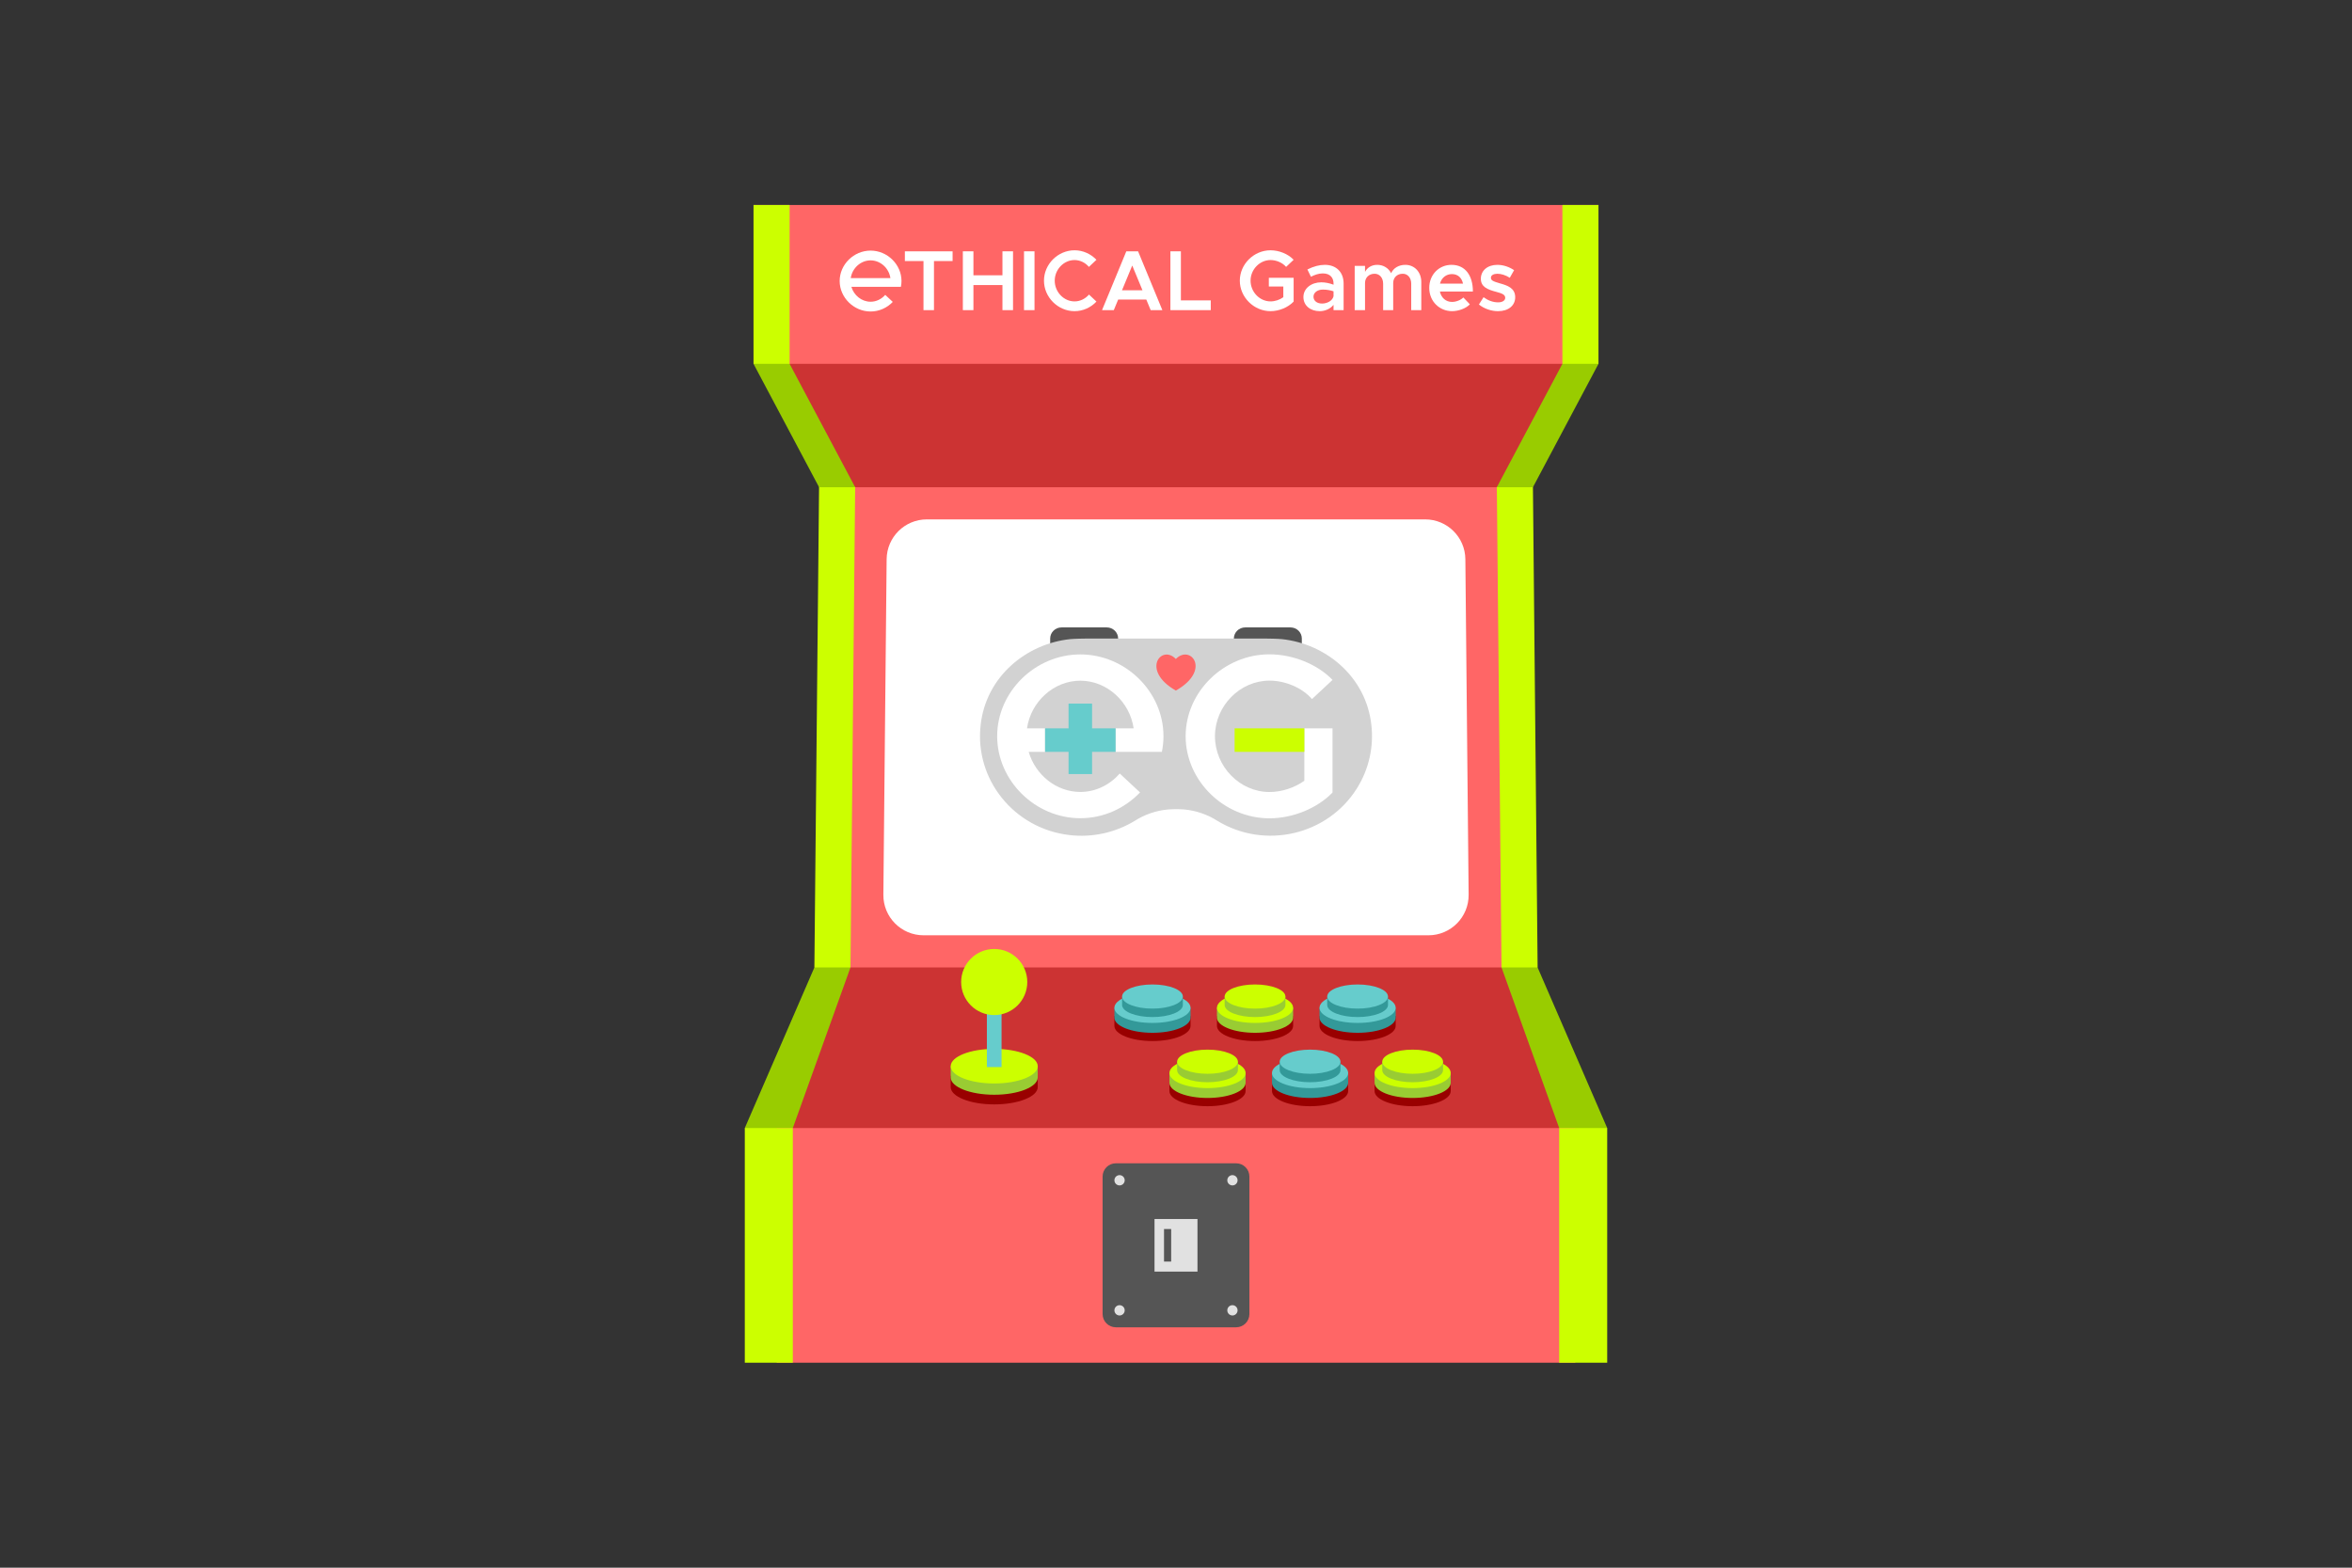 <svg xmlns="http://www.w3.org/2000/svg" xmlns:xlink="http://www.w3.org/1999/xlink" x="0px" y="0px" width="1800px" height="1200px" viewBox="0 0 1800 1200" xml:space="preserve">
<rect x="0" y="0" width="1800" height="1200" fill="#333333" stroke="none"/>
<g id="Fond" display="none">
	<rect display="inline" fill="#F0F0F0" width="1800" height="1200"/>
</g>
<g id="Pattern" display="none">
	<g display="inline">
		<g>
			<g>
				<polygon fill="#AAAAAA" points="1739.665,84.646 1742.584,73.748 1732.251,70.979 1729.332,81.875 1718.999,79.107       1716.229,89.439 1726.565,92.21 1723.946,101.981 1734.283,104.752 1736.898,94.976 1747.234,97.746 1750,87.414     "/>
				<path fill="#FFFFFF" d="M1568.566,54.645c-8.173-14.766-29.92,1.583-6.594,24.604      C1594.284,70.821,1582.983,45.97,1568.566,54.645z"/>
				<polygon fill="#CCFF00" points="1408.326,55.985 1405.562,66.318 1436.229,74.536 1438.994,64.205     "/>
			</g>
			<g>
				<polygon fill="#66CCCC" points="1477.578,295.98 1477.578,284.702 1466.884,284.702 1466.884,295.98 1456.185,295.98       1456.185,306.677 1466.884,306.677 1466.884,316.796 1477.578,316.796 1477.578,306.677 1488.283,306.677 1488.283,295.98           "/>
				<path fill="#FF6666" d="M1594.781,173.927c-11.714-12.146-28.489,9.271,0,25.474      C1623.807,182.896,1606.455,161.819,1594.781,173.927z"/>
				<rect x="1598.673" y="293.525" fill="#D2D2D2" width="31.754" height="10.694"/>
				<path fill="#FF6666" d="M1731.51,310.237c-14.457-8.699-25.116,16.328,6.594,24.605      C1761.875,311.39,1739.657,295.517,1731.51,310.237z"/>
				<polygon fill="#AAAAAA" points="1739.665,433.394 1742.584,422.497 1732.251,419.727 1729.332,430.625 1718.999,427.854       1716.229,438.188 1726.565,440.958 1723.946,450.731 1734.283,453.499 1736.898,443.723 1747.234,446.497 1750,436.161     "/>
				<polygon fill="#E1E1E1" points="1405.562,201.722 1408.326,212.053 1438.994,203.835 1436.229,193.505     "/>
				<polygon fill="#FFFFFF" points="1736.898,196.791 1733.981,185.894 1723.645,188.663 1726.563,199.558 1716.229,202.327       1718.999,212.661 1729.332,209.891 1731.951,219.665 1742.289,216.895 1739.665,207.12 1750,204.353 1747.234,194.02     "/>
				<path fill="#FFFFFF" d="M1568.566,403.393c-8.173-14.766-29.92,1.583-6.594,24.604      C1594.284,419.568,1582.983,394.716,1568.566,403.393z"/>
				<polygon fill="#CCFF00" points="1408.326,404.733 1405.562,415.067 1436.229,423.284 1438.994,412.952     "/>
			</g>
			<g>
				<polygon fill="#66CCCC" points="1477.578,644.729 1477.578,633.45 1466.884,633.45 1466.884,644.729 1456.185,644.729       1456.185,655.429 1466.884,655.429 1466.884,665.548 1477.578,665.548 1477.578,655.429 1488.283,655.429 1488.283,644.729           "/>
				<path fill="#FF6666" d="M1594.781,522.677c-11.714-12.146-28.489,9.271,0,25.471      C1623.807,531.645,1606.455,510.568,1594.781,522.677z"/>
				<rect x="1598.673" y="642.274" fill="#D2D2D2" width="31.754" height="10.692"/>
				<path fill="#FF6666" d="M1731.51,658.982c-14.457-8.697-25.116,16.332,6.594,24.611      C1761.875,660.137,1739.657,644.261,1731.51,658.982z"/>
				<polygon fill="#AAAAAA" points="1739.665,782.141 1742.584,771.247 1732.251,768.477 1729.332,779.374 1718.999,776.605       1716.229,786.934 1726.565,789.705 1723.946,799.479 1734.283,802.246 1736.898,792.473 1747.234,795.241 1750,784.914     "/>
				<polygon fill="#E1E1E1" points="1405.562,550.473 1408.326,560.802 1438.994,552.583 1436.229,542.252     "/>
				<polygon fill="#FFFFFF" points="1736.898,545.539 1733.981,534.642 1723.645,537.411 1726.563,548.306 1716.229,551.075       1718.999,561.405 1729.332,558.64 1731.951,568.414 1742.289,565.642 1739.665,555.868 1750,553.101 1747.234,542.77     "/>
				<path fill="#FFFFFF" d="M1568.566,752.139c-8.173-14.766-29.92,1.582-6.594,24.607      C1594.284,768.322,1582.983,743.469,1568.566,752.139z"/>
				<polygon fill="#CCFF00" points="1408.326,753.484 1405.562,763.814 1436.229,772.03 1438.994,761.705     "/>
			</g>
			<g>
				<polygon fill="#66CCCC" points="1477.578,993.477 1477.578,982.199 1466.884,982.199 1466.884,993.477 1456.185,993.477       1456.185,1004.174 1466.884,1004.174 1466.884,1014.293 1477.578,1014.293 1477.578,1004.174 1488.283,1004.174       1488.283,993.477     "/>
				<path fill="#FF6666" d="M1594.781,871.422c-11.714-12.143-28.489,9.276,0,25.477      C1623.807,880.393,1606.455,859.314,1594.781,871.422z"/>
				<rect x="1598.673" y="991.018" fill="#D2D2D2" width="31.754" height="10.699"/>
				<path fill="#FF6666" d="M1731.51,1007.73c-14.457-8.697-25.116,16.33,6.594,24.609      C1761.875,1008.885,1739.657,993.012,1731.51,1007.73z"/>
				<polygon fill="#AAAAAA" points="1739.665,1130.888 1742.584,1119.996 1732.251,1117.221 1729.332,1128.121 1718.999,1125.354       1716.229,1135.683 1726.565,1138.455 1723.946,1148.229 1734.283,1150.993 1736.898,1141.224 1747.234,1143.991 1750,1133.654           "/>
				<polygon fill="#E1E1E1" points="1405.562,899.221 1408.326,909.555 1438.994,901.332 1436.229,891.002     "/>
				<polygon fill="#FFFFFF" points="1736.898,894.287 1733.981,883.389 1723.645,886.162 1726.563,897.055 1716.229,899.82       1718.999,910.156 1729.332,907.388 1731.951,917.162 1742.289,914.392 1739.665,904.617 1750,901.848 1747.234,891.513     "/>
				<path fill="#FFFFFF" d="M1568.566,1100.887c-8.173-14.766-29.92,1.584-6.594,24.609      C1594.284,1117.064,1582.983,1092.217,1568.566,1100.887z"/>
				<polygon fill="#CCFF00" points="1408.326,1102.232 1405.562,1112.562 1436.229,1120.78 1438.994,1110.447     "/>
			</g>
			<g>
				<polygon fill="#AAAAAA" points="1323.105,84.646 1326.025,73.748 1315.697,70.979 1312.773,81.875 1302.444,79.107       1299.672,89.439 1310.004,92.21 1307.39,101.981 1317.723,104.752 1320.341,94.976 1330.679,97.746 1333.445,87.414     "/>
				<path fill="#FFFFFF" d="M1152.008,54.645c-8.171-14.766-29.922,1.583-6.591,24.604      C1177.726,70.821,1166.426,45.97,1152.008,54.645z"/>
				<polygon fill="#CCFF00" points="991.771,55.985 989,66.318 1019.671,74.536 1022.436,64.205     "/>
			</g>
			<g>
				<polygon fill="#66CCCC" points="1061.021,295.98 1061.021,284.702 1050.322,284.702 1050.322,295.98 1039.626,295.98       1039.626,306.677 1050.322,306.677 1050.322,316.796 1061.021,316.796 1061.021,306.677 1071.728,306.677 1071.728,295.98           "/>
				<path fill="#FF6666" d="M1178.218,173.927c-11.708-12.146-28.481,9.271,0,25.474      C1207.247,182.896,1189.898,161.819,1178.218,173.927z"/>
				<rect x="1182.115" y="293.525" fill="#D2D2D2" width="31.752" height="10.694"/>
				<path fill="#FF6666" d="M1314.952,310.237c-14.454-8.699-25.118,16.328,6.593,24.605      C1345.314,311.39,1323.1,295.517,1314.952,310.237z"/>
				<polygon fill="#AAAAAA" points="1323.105,433.394 1326.025,422.497 1315.697,419.727 1312.773,430.625 1302.444,427.854       1299.672,438.188 1310.004,440.958 1307.39,450.731 1317.723,453.499 1320.341,443.723 1330.679,446.497 1333.445,436.161           "/>
				<polygon fill="#E1E1E1" points="989,201.722 991.771,212.053 1022.436,203.835 1019.671,193.505     "/>
				<polygon fill="#FFFFFF" points="1320.341,196.791 1317.423,185.894 1307.086,188.663 1310.002,199.558 1299.672,202.327       1302.444,212.661 1312.773,209.891 1315.395,219.665 1325.729,216.895 1323.105,207.12 1333.445,204.353 1330.679,194.02           "/>
				<path fill="#FFFFFF" d="M1152.008,403.393c-8.171-14.766-29.922,1.583-6.591,24.604      C1177.726,419.568,1166.426,394.716,1152.008,403.393z"/>
				<polygon fill="#CCFF00" points="991.771,404.733 989,415.067 1019.671,423.284 1022.436,412.952     "/>
			</g>
			<g>
				<polygon fill="#66CCCC" points="1061.021,644.729 1061.021,633.45 1050.322,633.45 1050.322,644.729 1039.626,644.729       1039.626,655.429 1050.322,655.429 1050.322,665.548 1061.021,665.548 1061.021,655.429 1071.728,655.429 1071.728,644.729           "/>
				<path fill="#FF6666" d="M1178.218,522.677c-11.708-12.146-28.481,9.271,0,25.471      C1207.247,531.645,1189.898,510.568,1178.218,522.677z"/>
				<rect x="1182.115" y="642.274" fill="#D2D2D2" width="31.752" height="10.692"/>
				<path fill="#FF6666" d="M1314.952,658.982c-14.454-8.697-25.118,16.332,6.593,24.611      C1345.314,660.137,1323.1,644.261,1314.952,658.982z"/>
				<polygon fill="#AAAAAA" points="1323.105,782.141 1326.025,771.247 1315.697,768.477 1312.773,779.374 1302.444,776.605       1299.672,786.934 1310.004,789.705 1307.39,799.479 1317.723,802.246 1320.341,792.473 1330.679,795.241 1333.445,784.914           "/>
				<polygon fill="#E1E1E1" points="989,550.473 991.771,560.802 1022.436,552.583 1019.671,542.252     "/>
				<polygon fill="#FFFFFF" points="1320.341,545.539 1317.423,534.642 1307.086,537.411 1310.002,548.306 1299.672,551.075       1302.444,561.405 1312.773,558.64 1315.395,568.414 1325.729,565.642 1323.105,555.868 1333.445,553.101 1330.679,542.77           "/>
				<path fill="#FFFFFF" d="M1152.008,752.139c-8.171-14.766-29.922,1.582-6.591,24.607      C1177.726,768.322,1166.426,743.469,1152.008,752.139z"/>
				<polygon fill="#CCFF00" points="991.771,753.484 989,763.814 1019.671,772.03 1022.436,761.705     "/>
			</g>
			<g>
				<polygon fill="#66CCCC" points="1061.021,993.477 1061.021,982.199 1050.322,982.199 1050.322,993.477 1039.626,993.477       1039.626,1004.174 1050.322,1004.174 1050.322,1014.293 1061.021,1014.293 1061.021,1004.174 1071.728,1004.174       1071.728,993.477     "/>
				<path fill="#FF6666" d="M1178.218,871.422c-11.708-12.143-28.481,9.276,0,25.477      C1207.247,880.393,1189.898,859.314,1178.218,871.422z"/>
				<rect x="1182.115" y="991.018" fill="#D2D2D2" width="31.752" height="10.699"/>
				<path fill="#FF6666" d="M1314.952,1007.73c-14.454-8.697-25.118,16.33,6.593,24.609      C1345.314,1008.885,1323.1,993.012,1314.952,1007.73z"/>
				<polygon fill="#AAAAAA" points="1323.105,1130.888 1326.025,1119.996 1315.697,1117.221 1312.773,1128.121 1302.444,1125.354       1299.672,1135.683 1310.004,1138.455 1307.39,1148.229 1317.723,1150.993 1320.341,1141.224 1330.679,1143.991       1333.445,1133.654     "/>
				<polygon fill="#E1E1E1" points="989,899.221 991.771,909.555 1022.436,901.332 1019.671,891.002     "/>
				<polygon fill="#FFFFFF" points="1320.341,894.287 1317.423,883.389 1307.086,886.162 1310.002,897.055 1299.672,899.82       1302.444,910.156 1312.773,907.388 1315.395,917.162 1325.729,914.392 1323.105,904.617 1333.445,901.848 1330.679,891.513           "/>
				<path fill="#FFFFFF" d="M1152.008,1100.887c-8.171-14.766-29.922,1.584-6.591,24.609      C1177.726,1117.064,1166.426,1092.217,1152.008,1100.887z"/>
				<polygon fill="#CCFF00" points="991.771,1102.232 989,1112.562 1019.671,1120.78 1022.436,1110.447     "/>
			</g>
			<g>
				<polygon fill="#AAAAAA" points="906.554,84.646 909.467,73.748 899.137,70.979 896.216,81.875 885.884,79.107 883.114,89.439       893.449,92.21 890.828,101.981 901.161,104.752 903.784,94.976 914.121,97.746 916.889,87.414     "/>
				<path fill="#FFFFFF" d="M735.45,54.645c-8.171-14.766-29.918,1.583-6.592,24.604C761.166,70.821,749.866,45.97,735.45,54.645z"/>
				
					<rect x="583.812" y="49.385" transform="matrix(0.259 -0.966 0.966 0.259 373.761 617.504)" fill="#CCFF00" width="10.696" height="31.75"/>
			</g>
			<g>
				<polygon fill="#66CCCC" points="644.465,295.98 644.465,284.702 633.767,284.702 633.767,295.98 623.07,295.98 623.07,306.677       633.767,306.677 633.767,316.796 644.465,316.796 644.465,306.677 655.167,306.677 655.167,295.98     "/>
				<path fill="#FF6666" d="M761.663,173.927c-11.714-12.146-28.489,9.271,0,25.474      C790.691,182.896,773.342,161.819,761.663,173.927z"/>
				<rect x="765.559" y="293.525" fill="#D2D2D2" width="31.753" height="10.694"/>
				<path fill="#FF6666" d="M898.395,310.237c-14.458-8.699-25.116,16.328,6.594,24.605      C928.761,311.39,906.546,295.517,898.395,310.237z"/>
				<polygon fill="#AAAAAA" points="906.554,433.394 909.467,422.497 899.137,419.727 896.216,430.625 885.884,427.854       883.114,438.188 893.449,440.958 890.828,450.731 901.161,453.499 903.784,443.723 914.121,446.497 916.889,436.161     "/>
				
					<rect x="583.813" y="186.903" transform="matrix(-0.259 -0.966 0.966 -0.259 545.661 824.339)" fill="#E1E1E1" width="10.695" height="31.751"/>
				<polygon fill="#FFFFFF" points="903.784,196.791 900.862,185.894 890.53,188.663 893.448,199.558 883.114,202.327       885.884,212.661 896.216,209.891 898.835,219.665 909.162,216.895 906.554,207.12 916.889,204.353 914.121,194.02     "/>
				<path fill="#FFFFFF" d="M735.45,403.393c-8.171-14.766-29.918,1.583-6.592,24.604      C761.166,419.568,749.866,394.716,735.45,403.393z"/>
				
					<rect x="583.812" y="398.133" transform="matrix(0.259 -0.966 0.966 0.259 36.898 876.09)" fill="#CCFF00" width="10.698" height="31.75"/>
			</g>
			<g>
				<polygon fill="#66CCCC" points="644.465,644.729 644.465,633.45 633.767,633.45 633.767,644.729 623.07,644.729 623.07,655.429       633.767,655.429 633.767,665.548 644.465,665.548 644.465,655.429 655.167,655.429 655.167,644.729     "/>
				<path fill="#FF6666" d="M761.663,522.677c-11.714-12.146-28.489,9.271,0,25.471      C790.691,531.645,773.342,510.568,761.663,522.677z"/>
				<rect x="765.559" y="642.274" fill="#D2D2D2" width="31.753" height="10.692"/>
				<path fill="#FF6666" d="M898.395,658.982c-14.458-8.697-25.116,16.332,6.594,24.611      C928.761,660.137,906.546,644.261,898.395,658.982z"/>
				<polygon fill="#AAAAAA" points="906.554,782.141 909.467,771.247 899.137,768.477 896.216,779.374 885.884,776.605       883.114,786.934 893.449,789.705 890.828,799.479 901.161,802.246 903.784,792.473 914.121,795.241 916.889,784.914     "/>
				
					<rect x="583.814" y="535.652" transform="matrix(-0.259 -0.966 0.966 -0.259 208.812 1263.306)" fill="#E1E1E1" width="10.693" height="31.751"/>
				<polygon fill="#FFFFFF" points="903.784,545.539 900.862,534.642 890.53,537.411 893.448,548.306 883.114,551.075       885.884,561.405 896.216,558.64 898.835,568.414 909.162,565.642 906.554,555.868 916.889,553.101 914.121,542.77     "/>
				<path fill="#FFFFFF" d="M735.45,752.139c-8.171-14.766-29.918,1.582-6.592,24.607      C761.166,768.322,749.866,743.469,735.45,752.139z"/>
				
					<rect x="583.814" y="746.882" transform="matrix(0.259 -0.966 0.966 0.259 -300.031 1134.573)" fill="#CCFF00" width="10.694" height="31.75"/>
			</g>
			<g>
				<polygon fill="#66CCCC" points="644.465,993.477 644.465,982.199 633.767,982.199 633.767,993.477 623.07,993.477       623.07,1004.174 633.767,1004.174 633.767,1014.293 644.465,1014.293 644.465,1004.174 655.167,1004.174 655.167,993.477           "/>
				<path fill="#FF6666" d="M761.663,871.422c-11.714-12.143-28.489,9.276,0,25.477      C790.691,880.393,773.342,859.314,761.663,871.422z"/>
				<rect x="765.559" y="991.018" fill="#D2D2D2" width="31.753" height="10.699"/>
				<path fill="#FF6666" d="M898.395,1007.73c-14.458-8.697-25.116,16.33,6.594,24.609      C928.761,1008.885,906.546,993.012,898.395,1007.73z"/>
				<polygon fill="#AAAAAA" points="906.554,1130.888 909.467,1119.996 899.137,1117.221 896.216,1128.121 885.884,1125.354       883.114,1135.683 893.449,1138.455 890.828,1148.229 901.161,1150.993 903.784,1141.224 914.121,1143.991 916.889,1133.654           "/>
				<polygon fill="#E1E1E1" points="572.443,899.221 575.209,909.555 605.878,901.332 603.112,891.002     "/>
				<polygon fill="#FFFFFF" points="903.784,894.287 900.862,883.389 890.53,886.162 893.448,897.055 883.114,899.82       885.884,910.156 896.216,907.388 898.835,917.162 909.162,914.392 906.554,904.617 916.889,901.848 914.121,891.513     "/>
				<path fill="#FFFFFF" d="M735.45,1100.887c-8.171-14.766-29.918,1.584-6.592,24.609      C761.166,1117.064,749.866,1092.217,735.45,1100.887z"/>
				
					<rect x="583.814" y="1095.631" transform="matrix(0.259 -0.966 0.966 0.259 -636.912 1393.115)" fill="#CCFF00" width="10.694" height="31.75"/>
			</g>
			<g>
				<polygon fill="#AAAAAA" points="489.993,84.646 492.912,73.748 482.579,70.979 479.658,81.875 469.325,79.107 466.556,89.439       476.892,92.21 474.271,101.981 484.605,104.752 487.223,94.976 497.561,97.746 500.33,87.414     "/>
				<path fill="#FFFFFF" d="M318.893,54.645c-8.171-14.766-29.918,1.583-6.592,24.604C344.609,70.821,333.309,45.97,318.893,54.645z      "/>
				
					<rect x="167.255" y="49.385" transform="matrix(0.259 -0.966 0.966 0.259 64.914 215.107)" fill="#CCFF00" width="10.697" height="31.751"/>
			</g>
			<g>
				<polygon fill="#66CCCC" points="227.907,295.98 227.907,284.702 217.208,284.702 217.208,295.98 206.511,295.98       206.511,306.677 217.208,306.677 217.208,316.796 227.907,316.796 227.907,306.677 238.608,306.677 238.608,295.98     "/>
				<path fill="#FF6666" d="M345.105,173.927c-11.715-12.146-28.488,9.271,0,25.474      C374.133,182.896,356.783,161.819,345.105,173.927z"/>
				<rect x="349.001" y="293.525" fill="#D2D2D2" width="31.751" height="10.694"/>
				<path fill="#FF6666" d="M481.838,310.237c-14.459-8.699-25.119,16.328,6.593,24.605      C512.198,311.39,489.985,295.517,481.838,310.237z"/>
				<polygon fill="#AAAAAA" points="489.993,433.394 492.912,422.497 482.579,419.727 479.658,430.625 469.325,427.854       466.556,438.188 476.892,440.958 474.271,450.731 484.605,453.499 487.223,443.723 497.561,446.497 500.33,436.161     "/>
				
					<rect x="167.256" y="186.903" transform="matrix(-0.259 -0.966 0.966 -0.259 21.386 421.969)" fill="#E1E1E1" width="10.695" height="31.751"/>
				<polygon fill="#FFFFFF" points="487.223,196.791 484.306,185.894 473.97,188.663 476.891,199.558 466.556,202.327       469.325,212.661 479.658,209.891 482.277,219.665 492.612,216.895 489.993,207.12 500.33,204.353 497.561,194.02     "/>
				<path fill="#FFFFFF" d="M318.893,403.393c-8.171-14.766-29.918,1.583-6.592,24.604      C344.609,419.568,333.309,394.716,318.893,403.393z"/>
				
					<rect x="167.255" y="398.133" transform="matrix(0.259 -0.966 0.966 0.259 -271.96 473.659)" fill="#CCFF00" width="10.699" height="31.751"/>
			</g>
			<g>
				<polygon fill="#66CCCC" points="227.907,644.729 227.907,633.45 217.208,633.45 217.208,644.729 206.511,644.729       206.511,655.429 217.208,655.429 217.208,665.548 227.907,665.548 227.907,655.429 238.608,655.429 238.608,644.729     "/>
				<path fill="#FF6666" d="M345.105,522.677c-11.715-12.146-28.488,9.271,0,25.471      C374.133,531.645,356.783,510.568,345.105,522.677z"/>
				<rect x="349.001" y="642.274" fill="#D2D2D2" width="31.751" height="10.692"/>
				<path fill="#FF6666" d="M481.838,658.982c-14.459-8.697-25.119,16.332,6.593,24.611      C512.198,660.137,489.985,644.261,481.838,658.982z"/>
				<polygon fill="#AAAAAA" points="489.993,782.141 492.912,771.247 482.579,768.477 479.658,779.374 469.325,776.605       466.556,786.934 476.892,789.705 474.271,799.479 484.605,802.246 487.223,792.473 497.561,795.241 500.33,784.914     "/>
				
					<rect x="167.257" y="535.652" transform="matrix(-0.259 -0.966 0.966 -0.259 -315.474 860.97)" fill="#E1E1E1" width="10.693" height="31.751"/>
				<polygon fill="#FFFFFF" points="487.223,545.539 484.306,534.642 473.97,537.411 476.891,548.306 466.556,551.075       469.325,561.405 479.658,558.64 482.277,568.414 492.612,565.642 489.993,555.868 500.33,553.101 497.561,542.77     "/>
				<path fill="#FFFFFF" d="M318.893,752.139c-8.171-14.766-29.918,1.582-6.592,24.607      C344.609,768.322,333.309,743.469,318.893,752.139z"/>
				
					<rect x="167.257" y="746.882" transform="matrix(0.259 -0.966 0.966 0.259 -608.839 732.123)" fill="#CCFF00" width="10.694" height="31.75"/>
			</g>
			<g>
				<polygon fill="#66CCCC" points="227.907,993.477 227.907,982.199 217.208,982.199 217.208,993.477 206.511,993.477       206.511,1004.174 217.208,1004.174 217.208,1014.293 227.907,1014.293 227.907,1004.174 238.608,1004.174 238.608,993.477           "/>
				<path fill="#FF6666" d="M345.105,871.422c-11.715-12.143-28.488,9.276,0,25.477      C374.133,880.393,356.783,859.314,345.105,871.422z"/>
				<rect x="349.001" y="991.018" fill="#D2D2D2" width="31.751" height="10.699"/>
				<path fill="#FF6666" d="M481.838,1007.73c-14.459-8.697-25.119,16.33,6.593,24.609      C512.198,1008.885,489.985,993.012,481.838,1007.73z"/>
				<polygon fill="#AAAAAA" points="489.993,1130.888 492.912,1119.996 482.579,1117.221 479.658,1128.121 469.325,1125.354       466.556,1135.683 476.892,1138.455 474.271,1148.229 484.605,1150.993 487.223,1141.224 497.561,1143.991 500.33,1133.654           "/>
				
					<rect x="167.255" y="884.4" transform="matrix(-0.259 -0.966 0.966 -0.259 -652.392 1299.867)" fill="#E1E1E1" width="10.698" height="31.752"/>
				<polygon fill="#FFFFFF" points="487.223,894.287 484.306,883.389 473.97,886.162 476.891,897.055 466.556,899.82       469.325,910.156 479.658,907.388 482.277,917.162 492.612,914.392 489.993,904.617 500.33,901.848 497.561,891.513     "/>
				<path fill="#FFFFFF" d="M318.893,1100.887c-8.171-14.766-29.918,1.584-6.592,24.609      C344.609,1117.064,333.309,1092.217,318.893,1100.887z"/>
				
					<rect x="167.257" y="1095.631" transform="matrix(0.259 -0.966 0.966 0.259 -945.711 990.635)" fill="#CCFF00" width="10.694" height="31.751"/>
			</g>
			<g>
				<polygon fill="#AAAAAA" points="73.436,84.646 76.354,73.748 66.021,70.979 63.101,81.875 52.769,79.107 50,89.439       60.334,92.21 57.714,101.981 68.046,104.752 70.667,94.976 81.003,97.746 83.77,87.414     "/>
			</g>
			<g>
				<path fill="#FF6666" d="M65.282,310.237c-14.46-8.699-25.119,16.328,6.592,24.605C95.641,311.39,73.428,295.517,65.282,310.237z      "/>
				<polygon fill="#AAAAAA" points="73.436,433.394 76.354,422.497 66.021,419.727 63.101,430.625 52.769,427.854 50,438.188       60.334,440.958 57.714,450.731 68.046,453.499 70.667,443.723 81.003,446.497 83.77,436.161     "/>
				<polygon fill="#FFFFFF" points="70.667,196.791 67.749,185.894 57.412,188.663 60.333,199.558 50,202.327 52.769,212.661       63.101,209.891 65.719,219.665 76.055,216.895 73.436,207.12 83.77,204.353 81.003,194.02     "/>
			</g>
			<g>
				<path fill="#FF6666" d="M65.282,658.982c-14.46-8.697-25.119,16.332,6.592,24.611C95.641,660.137,73.428,644.261,65.282,658.982      z"/>
				<polygon fill="#AAAAAA" points="73.436,782.141 76.354,771.247 66.021,768.477 63.101,779.374 52.769,776.605 50,786.934       60.334,789.705 57.714,799.479 68.046,802.246 70.667,792.473 81.003,795.241 83.77,784.914     "/>
				<polygon fill="#FFFFFF" points="70.667,545.539 67.749,534.642 57.412,537.411 60.333,548.306 50,551.075 52.769,561.405       63.101,558.64 65.719,568.414 76.055,565.642 73.436,555.868 83.77,553.101 81.003,542.77     "/>
			</g>
			<g>
				<path fill="#FF6666" d="M65.282,1007.73c-14.46-8.697-25.119,16.33,6.592,24.609C95.641,1008.885,73.428,993.012,65.282,1007.73      z"/>
				<polygon fill="#AAAAAA" points="73.436,1130.888 76.354,1119.996 66.021,1117.221 63.101,1128.121 52.769,1125.354 50,1135.683       60.334,1138.455 57.714,1148.229 68.046,1150.993 70.667,1141.224 81.003,1143.991 83.77,1133.654     "/>
				<polygon fill="#FFFFFF" points="70.667,894.287 67.749,883.389 57.412,886.162 60.333,897.055 50,899.82 52.769,910.156       63.101,907.388 65.719,917.162 76.055,914.392 73.436,904.617 83.77,901.848 81.003,891.513     "/>
			</g>
		</g>
	</g>
	<path display="inline" fill="#F0F0F0" d="M631,135l-78,68l-6,266l-6,186l18,270l-20,104l158-8l202,32l222-34l104-6   c0,0,10-118,14-134s22-276,22-276l14-314l-32-140l-148-22L631,135z"/>
</g>
<g id="Arcade">
	<g>
		<polygon fill="#FF6666" points="594.433,303.474 1205.567,303.474 1223.33,156.901 576.669,156.901   "/>
		<polygon fill="#CC3333" points="1203.471,278.5 596.529,278.5 648.013,397.567 1151.987,397.567   "/>
		<polygon fill="#FF6666" points="1162.933,762.812 637.067,762.812 640.85,372.937 1159.15,372.937   "/>
		<polygon fill="#CC3333" points="638.553,740.562 1161.445,740.562 1205.567,889.061 594.433,889.061   "/>
		<polygon fill="#99CC00" points="637.067,723.259 623.252,740.562 570,863.464 584.919,880.353 606.749,863.464 650.869,740.562       "/>
		<polygon fill="#CCFF00" points="630.133,358.1 626.837,372.937 623.252,740.562 650.869,740.562 654.453,372.937   "/>
		<polygon fill="#99CC00" points="1176.747,740.562 1162.933,724.828 1149.13,740.562 1193.251,863.464 1211.625,881.099     1230,863.464   "/>
		<polygon fill="#CCFF00" points="1173.162,372.937 1169.053,358.1 1145.548,372.937 1149.13,740.562 1176.747,740.562   "/>
		<polygon fill="#99CC00" points="1211.843,261.978 1195.714,278.5 1145.548,372.937 1173.162,372.937 1223.33,278.5   "/>
		<rect x="1195.714" y="156.901" fill="#CCFF00" width="27.616" height="121.598"/>
		<polygon fill="#99CC00" points="604.286,278.5 586.379,269.136 576.669,278.5 626.837,372.937 654.453,372.937   "/>
		<rect x="576.669" y="156.901" fill="#CCFF00" width="27.617" height="121.598"/>
		<rect x="594.433" y="863.464" fill="#FF6666" width="611.135" height="179.635"/>
		<path fill="#FFFFFF" d="M1121.451,428.037c-0.165-16.875-13.892-30.47-30.768-30.47H709.315c-16.876,0-30.603,13.594-30.767,30.47    l-2.504,256.826c-0.167,17.109,13.657,31.068,30.767,31.068h386.376c17.111,0,30.935-13.959,30.769-31.068L1121.451,428.037z"/>
		<path fill="#990000" d="M794.187,832.127c0,7.314-14.913,13.243-33.308,13.243c-18.395,0-33.307-5.929-33.307-13.243v-8.62h66.615    V832.127z"/>
		<path fill="#99CC33" d="M794.187,824.737c0,7.313-14.913,13.243-33.308,13.243c-18.395,0-33.307-5.93-33.307-13.243v-8.621h66.615    V824.737z"/>
		<path fill="#CCFF00" d="M794.187,816.116c0,7.314-14.913,13.244-33.308,13.244c-18.395,0-33.307-5.93-33.307-13.244    c0-7.312,14.913-13.241,33.307-13.241C779.274,802.875,794.187,808.805,794.187,816.116z"/>
		<rect x="755.261" y="763.93" fill="#66CCCC" width="11.237" height="52.867"/>
		<circle fill="#CCFF00" cx="760.879" cy="751.7" r="25.3"/>
		<path fill="#990000" d="M911.139,785.288c0,6.399-13.049,11.589-29.146,11.589c-16.095,0-29.145-5.189-29.145-11.589v-7.543    h58.291V785.288z"/>
		<path fill="#339999" d="M911.139,778.976c0,6.399-13.049,11.589-29.146,11.589c-16.095,0-29.145-5.189-29.145-11.589v-7.543    h58.291V778.976z"/>
		<ellipse fill="#66CCCC" cx="881.993" cy="771.433" rx="29.146" ry="11.587"/>
		<path fill="#339999" d="M905.246,769.277c0,5.105-10.41,9.245-23.253,9.245c-12.842,0-23.252-4.14-23.252-9.245v-6.466h46.506    V769.277z"/>
		<ellipse fill="#66CCCC" cx="881.993" cy="762.812" rx="23.253" ry="9.245"/>
		<path fill="#990000" d="M989.634,785.288c0,6.399-13.05,11.589-29.146,11.589s-29.146-5.189-29.146-11.589v-7.543h58.292V785.288z    "/>
		<path fill="#99CC33" d="M989.634,778.976c0,6.399-13.05,11.589-29.146,11.589s-29.146-5.189-29.146-11.589v-7.543h58.292V778.976z    "/>
		<ellipse fill="#CCFF00" cx="960.488" cy="771.433" rx="29.146" ry="11.587"/>
		<path fill="#99CC33" d="M983.741,769.277c0,5.105-10.41,9.245-23.253,9.245s-23.254-4.14-23.254-9.245v-6.466h46.507V769.277z"/>
		<ellipse fill="#CCFF00" cx="960.488" cy="762.812" rx="23.253" ry="9.245"/>
		<path fill="#990000" d="M1068.127,785.288c0,6.399-13.049,11.589-29.146,11.589c-16.094,0-29.143-5.189-29.143-11.589v-7.543    h58.289V785.288z"/>
		<path fill="#339999" d="M1068.127,778.976c0,6.399-13.049,11.589-29.146,11.589c-16.094,0-29.143-5.189-29.143-11.589v-7.543    h58.289V778.976z"/>
		<ellipse fill="#66CCCC" cx="1038.982" cy="771.433" rx="29.145" ry="11.587"/>
		<path fill="#339999" d="M1062.235,769.277c0,5.105-10.411,9.245-23.255,9.245c-12.841,0-23.252-4.14-23.252-9.245v-6.466h46.507    V769.277z"/>
		<ellipse fill="#66CCCC" cx="1038.982" cy="762.812" rx="23.253" ry="9.245"/>
		<path fill="#990000" d="M953.262,835.173c0,6.399-13.046,11.587-29.144,11.587c-16.097,0-29.146-5.188-29.146-11.587v-7.543    h58.289V835.173z"/>
		<path fill="#99CC33" d="M953.262,828.861c0,6.398-13.046,11.589-29.144,11.589c-16.097,0-29.146-5.19-29.146-11.589v-7.544h58.289    V828.861z"/>
		<ellipse fill="#CCFF00" cx="924.117" cy="821.317" rx="29.145" ry="11.589"/>
		<path fill="#99CC33" d="M947.372,819.161c0,5.106-10.412,9.246-23.254,9.246c-12.843,0-23.253-4.14-23.253-9.246v-6.465h46.507    V819.161z"/>
		<ellipse fill="#CCFF00" cx="924.118" cy="812.696" rx="23.254" ry="9.245"/>
		<path fill="#990000" d="M1031.757,835.173c0,6.399-13.048,11.587-29.145,11.587c-16.098,0-29.145-5.188-29.145-11.587v-7.543    h58.289V835.173z"/>
		<path fill="#339999" d="M1031.757,828.861c0,6.398-13.048,11.589-29.145,11.589c-16.098,0-29.145-5.19-29.145-11.589v-7.544    h58.289V828.861z"/>
		<ellipse fill="#66CCCC" cx="1002.612" cy="821.317" rx="29.145" ry="11.589"/>
		<path fill="#339999" d="M1025.866,819.161c0,5.106-10.411,9.246-23.254,9.246c-12.842,0-23.253-4.14-23.253-9.246v-6.465h46.507    V819.161z"/>
		<ellipse fill="#66CCCC" cx="1002.613" cy="812.696" rx="23.253" ry="9.245"/>
		<path fill="#990000" d="M1110.252,835.173c0,6.399-13.047,11.587-29.144,11.587c-16.098,0-29.146-5.188-29.146-11.587v-7.543    h58.289V835.173z"/>
		<path fill="#99CC33" d="M1110.252,828.861c0,6.398-13.047,11.589-29.144,11.589c-16.098,0-29.146-5.19-29.146-11.589v-7.544    h58.289V828.861z"/>
		<ellipse fill="#CCFF00" cx="1081.107" cy="821.317" rx="29.145" ry="11.589"/>
		<path fill="#99CC33" d="M1104.362,819.161c0,5.106-10.413,9.246-23.254,9.246c-12.842,0-23.255-4.14-23.255-9.246v-6.465h46.509    V819.161z"/>
		<ellipse fill="#CCFF00" cx="1081.108" cy="812.696" rx="23.254" ry="9.245"/>
		<rect x="1193.251" y="863.464" fill="#CCFF00" width="36.749" height="179.635"/>
		<rect x="570" y="863.464" fill="#CCFF00" width="36.749" height="179.635"/>
		<path fill="#555555" d="M946.015,890.455h-92.029c-5.613,0-10.164,4.55-10.164,10.162v105.213c0,5.615,4.551,10.165,10.164,10.165    h92.029c5.613,0,10.163-4.55,10.163-10.165V900.617C956.178,895.005,951.628,890.455,946.015,890.455z"/>
		<path fill="#E1E1E1" d="M860.744,903.45c0,2.174-1.763,3.935-3.937,3.935c-2.173,0-3.936-1.761-3.936-3.935    c0-2.176,1.762-3.937,3.936-3.937C858.98,899.514,860.744,901.274,860.744,903.45z"/>
		<path fill="#E1E1E1" d="M939.256,903.45c0,2.174,1.764,3.935,3.938,3.935c2.173,0,3.935-1.761,3.935-3.935    c0-2.176-1.762-3.937-3.935-3.937C941.02,899.514,939.256,901.274,939.256,903.45z"/>
		<circle fill="#E1E1E1" cx="856.807" cy="1003.001" r="3.936"/>
		<circle fill="#E1E1E1" cx="943.192" cy="1003.001" r="3.936"/>
		<rect x="883.562" y="933.098" fill="#E1E1E1" width="32.875" height="40.257"/>
		<rect x="890.834" y="940.77" fill="#555555" width="5.466" height="24.912"/>
	</g>
	<g>
		<path fill="#555555" d="M847.016,480.256H812.41c-4.808,0-8.704,3.81-8.704,8.515v6.354h52.007v-6.354    C855.713,484.065,851.817,480.256,847.016,480.256z"/>
		<path fill="#555555" d="M952.989,480.256h34.606c4.808,0,8.704,3.812,8.704,8.517v6.352h-52.011v-6.352    C944.289,484.068,948.185,480.256,952.989,480.256z"/>
		<g>
			<g>
				<path fill="#D2D2D2" d="M832.344,488.772c-2.86,0-10.467,0.153-13.316,0.454c-33.648,3.554-64.346,28.651-68.512,65.532      c-4.895,41.844,25.644,79.663,68.209,84.486c17.352,1.962,34.865-1.893,49.713-10.926c7.521-4.819,16.099-7.78,25.036-8.654      c2.149-0.187,4.334-0.281,6.546-0.281c2.095,0,4.193,0.074,6.251,0.228c9.054,0.844,17.786,3.833,25.399,8.713      c36.467,22.125,84.272,11.002,106.772-24.834c9.148-14.567,13.044-31.753,11.047-48.767      c-4.144-36.846-34.859-61.943-68.502-65.497c-2.847-0.301-10.443-0.453-13.296-0.453L832.344,488.772z"/>
				<path fill="#FFFFFF" d="M998.227,557.532h21.567v49.086c-11.671,12.184-30.58,19.763-48.258,19.763      c-34.819,0-64.158-28.767-64.158-62.857c0-34.071,29.339-62.665,64.158-62.665c17.678,0,36.587,7.417,48.258,19.589      l-15.732,14.659c-7.6-8.828-20.68-14.118-32.525-14.118c-22.623,0-41.71,19.412-41.71,42.535      c0,23.313,19.087,42.726,41.71,42.726c9.193,0,19.09-3.164,26.69-8.635v-22.083l0,0V557.532z"/>
				<path fill="#FFFFFF" d="M785.97,557.535c2.917-20.353,20.388-36.485,40.807-36.498c20.419,0.013,37.893,16.146,40.81,36.498      h-13.836v17.98h35.438c0.796-3.893,1.227-7.899,1.227-11.992c0-34.012-29.076-62.565-63.616-62.589l0,0      c-0.007,0-0.013,0-0.022,0c-0.006,0-0.013,0-0.016,0l0,0c-34.545,0.023-63.618,28.577-63.618,62.589      c0,34.043,29.098,62.786,63.656,62.786c17.807,0,34.035-7.585,45.671-19.745l-15.519-14.468      c-7.58,8.645-18.338,14.108-30.152,14.108c-18.4,0-34.409-13.104-39.542-30.689h12.545v-17.98H785.97z"/>
				<polygon fill="#66CCCC" points="835.766,557.535 835.766,538.575 817.784,538.575 817.784,557.535 799.804,557.535       799.804,575.516 817.784,575.516 817.784,592.522 835.766,592.522 835.766,575.516 853.751,575.516 853.751,557.535     "/>
				<path fill="#FF6666" d="M899.896,504.421c-11.125-11.535-27.056,8.806,0,24.191      C927.463,512.939,910.987,492.921,899.896,504.421z"/>
				<rect x="944.861" y="557.532" fill="#CCFF00" width="53.365" height="17.977"/>
			</g>
		</g>
	</g>
	<g>
		<g>
			<g>
				<path fill="#FFFFFF" d="M706.751,199.842h-14.244v-7.473h36.521v7.473h-14.247v37.56h-8.03V199.842z"/>
				<path fill="#FFFFFF" d="M775.277,192.369v45.032h-8.098v-19.205h-22.212v19.205h-8.095v-45.032h8.095v18.354h22.212v-18.354      H775.277z"/>
				<path fill="#FFFFFF" d="M783.684,192.369h8.031v45.032h-8.031V192.369z"/>
				<path fill="#FFFFFF" d="M798.963,214.851c0-12.652,10.686-23.269,23.38-23.269c6.539,0,12.499,2.818,16.774,7.276l-5.765,5.44      c-2.721-3.21-6.735-5.245-11.009-5.245c-8.226,0-15.154,7.211-15.154,15.797c0,8.654,6.928,15.863,15.154,15.863      c4.338,0,8.288-2.031,11.074-5.241l5.7,5.373c-4.275,4.52-10.235,7.34-16.774,7.34      C809.649,238.186,798.963,227.5,798.963,214.851z"/>
				<path fill="#FFFFFF" d="M877.258,229.272h-21.502l-3.367,8.129h-9l18.587-45.032h9l18.584,45.032h-8.934L877.258,229.272z       M874.343,222.191l-7.834-18.942l-7.834,18.942H874.343z"/>
				<path fill="#FFFFFF" d="M926.606,229.93v7.471h-30.896v-45.032h8.033v37.561H926.606z"/>
				<path fill="#FFFFFF" d="M651.567,219.552c1.907,6.534,7.86,11.41,14.701,11.41c4.392,0,8.392-2.033,11.211-5.248l5.769,5.378      c-4.327,4.525-10.359,7.346-16.979,7.346c-12.851,0-23.668-10.686-23.668-23.345c0-12.646,10.81-23.264,23.653-23.27l0,0      c0.003,0,0.005,0,0.007,0c0.001,0,0.005,0,0.008,0l0,0c12.841,0.006,23.649,10.624,23.649,23.27      c0,1.519-0.159,3.008-0.455,4.459H651.567z M681.433,212.866c-1.085-7.567-7.583-13.565-15.173-13.568      c-7.593,0.003-14.088,6.001-15.172,13.568H681.433z"/>
			</g>
			<g>
				<path fill="#FFFFFF" d="M1028.275,217.015v20.386h-7.711v-4.064c-2.455,3.147-6.67,4.849-10.553,4.849      c-7.126,0-12.497-4.259-12.497-10.818c0-6.682,6.151-11.27,13.665-11.27c3.041,0,6.339,0.658,9.385,1.833v-0.916      c0-3.935-2.139-7.733-8.224-7.733c-3.176,0-6.218,1.111-9.068,2.553l-2.716-5.57c4.73-2.361,9.129-3.541,13.338-3.541      C1022.771,202.725,1028.275,208.428,1028.275,217.015z M1020.564,226.782v-3.801c-2.455-0.854-5.245-1.316-8.224-1.316      c-3.948,0-7.122,2.233-7.122,5.443c0,3.213,2.785,5.243,6.541,5.243C1015.577,232.351,1019.658,230.385,1020.564,226.782z"/>
				<path fill="#FFFFFF" d="M1087.719,215.835v21.566h-7.705v-20.254c0-4.459-2.656-7.604-6.475-7.604      c-4.342,0-7.316,2.95-7.316,7.081v20.778h-7.71v-20.254c0-4.459-2.651-7.604-6.537-7.604c-4.276,0-7.317,2.95-7.317,7.081      v20.778h-7.903v-33.89h7.903v4.587c1.68-3.275,5.114-5.374,9.323-5.374c4.729,0,8.613,2.426,10.686,6.424      c1.618-3.932,5.828-6.424,10.815-6.424C1082.475,202.725,1087.719,208.166,1087.719,215.835z"/>
				<path fill="#FFFFFF" d="M1119.905,227.697l4.986,5.249c-2.912,3.142-8.741,5.24-13.597,5.24      c-9.584,0-17.484-7.404-17.484-17.829c0-10.16,7.512-17.633,17.029-17.633c10.359,0,16.379,7.93,16.379,20.452h-25.252      c0.976,4.652,4.475,7.929,9.261,7.929C1114.337,231.105,1118.031,229.663,1119.905,227.697z M1102.033,217.084h17.617      c-0.906-4.266-3.757-7.277-8.487-7.277C1106.757,209.807,1103.196,212.623,1102.033,217.084z"/>
				<path fill="#FFFFFF" d="M1131.818,233.071l3.562-5.571c3.237,2.36,6.992,3.934,11.203,3.934c3.175,0,5.373-1.376,5.373-3.472      c0-2.622-2.91-3.474-6.732-4.525c-7.25-1.897-11.851-3.997-11.918-10.026c0-6.358,5.181-10.686,12.63-10.686      c4.595,0,9.194,1.638,12.822,4.066l-3.301,5.833c-3.175-2.035-6.604-3.08-9.521-3.08c-2.78,0-4.92,1.111-4.92,3.013      c0,2.164,1.745,2.821,6.861,4.332c5.635,1.569,11.723,3.533,11.723,10.613c0,6.496-5.312,10.686-13.146,10.686      C1141.338,238.186,1135.838,236.353,1131.818,233.071z"/>
				<path fill="#FFFFFF" d="M971.05,212.622h18.976v18.223c-4.273,4.521-11.203,7.341-17.678,7.341      c-12.758,0-23.507-10.686-23.507-23.337c0-12.65,10.749-23.268,23.507-23.268c6.475,0,13.404,2.752,17.678,7.276l-5.766,5.441      c-2.783-3.278-7.574-5.245-11.912-5.245c-8.287,0-15.284,7.209-15.284,15.796c0,8.652,6.997,15.864,15.284,15.864      c3.365,0,6.992-1.18,9.775-3.212v-8.194H971.05V212.622z"/>
			</g>
		</g>
	</g>
	<g>
	</g>
	<g>
	</g>
	<g>
	</g>
	<g>
	</g>
	<g>
	</g>
	<g>
	</g>
</g>
</svg>